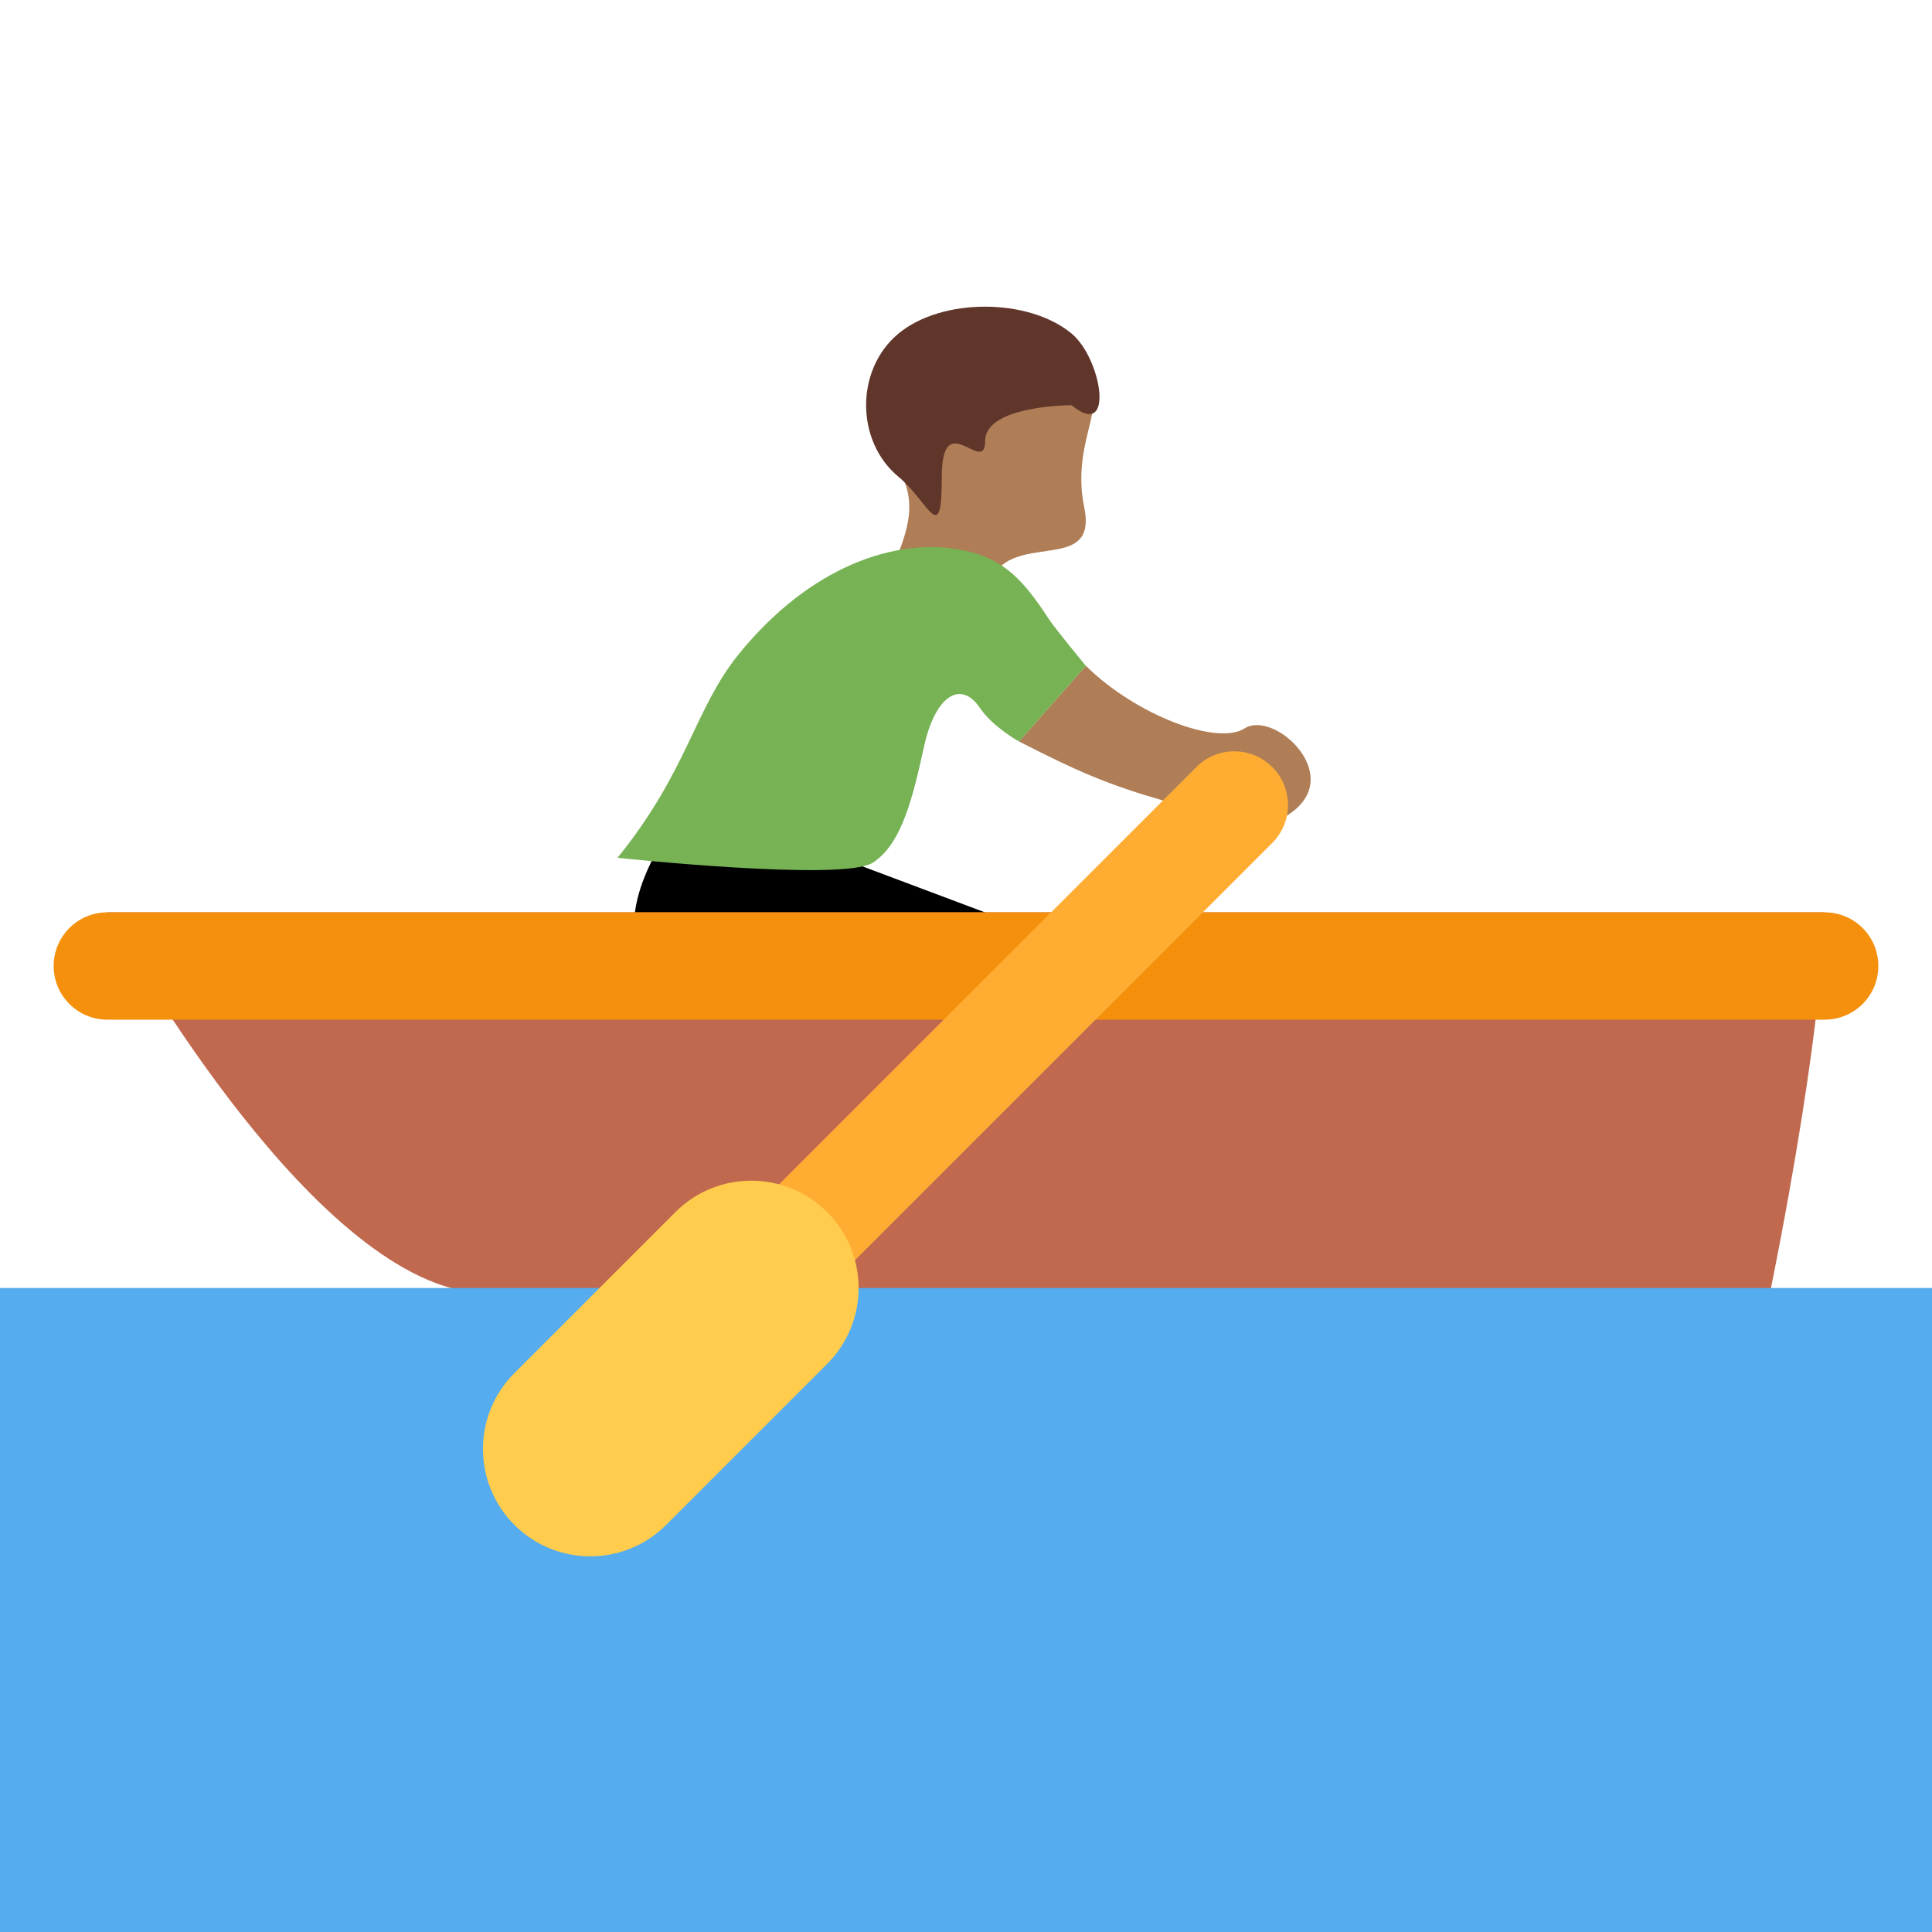 <?xml version="1.0" encoding="UTF-8" standalone="no"?><svg xmlns:dc="http://purl.org/dc/elements/1.1/" xmlns:cc="http://creativecommons.org/ns#" xmlns:rdf="http://www.w3.org/1999/02/22-rdf-syntax-ns#" xmlns:svg="http://www.w3.org/2000/svg" xmlns="http://www.w3.org/2000/svg" viewBox="0 0 45 45" style="enable-background:new 0 0 45 45;" xml:space="preserve" version="1.1" id="svg2"><defs id="defs6"><clipPath id="clipPath16" clipPathUnits="userSpaceOnUse"><path id="path18" d="M 0,36 36,36 36,0 0,0 0,36 Z"/></clipPath></defs><g transform="matrix(1.25,0,0,-1.25,0,45)" id="g10"><g id="g12"><g clip-path="url(#clipPath16)" id="g14"><g transform="translate(18.988,22.184)" id="g20"><path id="path22" style="fill:#af7e57;fill-opacity:1;fill-rule:nonzero;stroke:none" d="M 0,0 1.245,1.41 C 2.188,0.482 3.698,-0.082 4.204,0.244 4.76,0.597 6.12,-0.66 5.01,-1.37 3.899,-2.079 3.593,-1.363 2.699,-1.105 1.668,-0.809 1.09,-0.559 0,0"/></g><g transform="translate(15.356,20.125)" id="g24"><path id="path26" style="fill:#000000;fill-opacity:1;fill-rule:nonzero;stroke:none" d="M 0,0 3.083,-1.158 1.927,-4.242 c 0,0 -4.549,1.004 -5.258,2.114 -0.709,1.11 0.601,2.729 0.601,2.729 L 0,0 Z"/></g><g transform="translate(19.967,28.875)" id="g28"><path id="path30" style="fill:#af7e57;fill-opacity:1;fill-rule:nonzero;stroke:none" d="m 0,0 c 0.91,-0.201 -0.046,-0.961 0.236,-2.329 0.313,-1.515 -2.047,0 -1.825,-2.171 0.149,-1.464 -1.866,-1.973 -2.02,-0.507 -0.154,1.464 1.045,2.254 0.385,3.394 C -4.802,1.118 0,0 0,0"/></g><g transform="translate(19.967,28.45)" id="g32"><path id="path34" style="fill:#60352a;fill-opacity:1;fill-rule:nonzero;stroke:none" d="m 0,0 c 0.808,-0.668 0.57,0.862 0,1.335 -0.806,0.667 -2.418,0.668 -3.224,0 -0.806,-0.667 -0.806,-2.003 0,-2.67 0.57,-0.472 0.806,-1.335 0.806,0 0,1.335 0.807,0 0.807,0.667 C -1.611,0 0,0 0,0"/></g><g transform="translate(2,19)" id="g36"><path id="path38" style="fill:#c1694f;fill-opacity:1;fill-rule:nonzero;stroke:none" d="M 0,0 32,0 C 32,0 32,-2 31,-7 30.14,-11.302 9.999,-8 6.399,-7 3.316,-6.144 0,0 0,0"/></g><g transform="translate(35,18)" id="g40"><path id="path42" style="fill:#f4900c;fill-opacity:1;fill-rule:nonzero;stroke:none" d="m 0,0 c 0,-0.553 -0.447,-1 -1,-1 l -32,0 c -0.552,0 -1,0.447 -1,1 0,0.553 0.448,1 1,1 L -1,1 C -0.447,1 0,0.553 0,0"/></g><path id="path44" style="fill:#55acee;fill-opacity:1;fill-rule:nonzero;stroke:none" d="M 36,12 0,12 0,0 36,0 36,12 Z"/><g transform="translate(11.999,9)" id="g46"><path id="path48" style="fill:#ffac33;fill-opacity:1;fill-rule:nonzero;stroke:none" d="m 0,0 c -0.256,0 -0.512,0.098 -0.707,0.293 -0.391,0.391 -0.391,1.023 0,1.414 l 11.001,11 c 0.39,0.391 1.023,0.391 1.414,0 0.39,-0.391 0.39,-1.023 0,-1.414 L 0.707,0.293 C 0.512,0.098 0.256,0 0,0"/></g><g transform="translate(10.999,7)" id="g50"><path id="path52" style="fill:#ffcc4d;fill-opacity:1;fill-rule:nonzero;stroke:none" d="m 0,0 c -0.512,0 -1.024,0.195 -1.414,0.586 -0.781,0.781 -0.781,2.047 0,2.828 l 3,3 c 0.78,0.781 2.048,0.781 2.828,0 0.781,-0.781 0.781,-2.047 0,-2.828 l -3,-3 C 1.024,0.195 0.512,0 0,0"/></g><g transform="translate(20.233,23.593)" id="g54"><path id="path56" style="fill:#77b255;fill-opacity:1;fill-rule:nonzero;stroke:none" d="M 0,0 C 0,0 -0.563,0.683 -0.678,0.856 -1.159,1.589 -1.51,1.983 -2.246,2.144 -3.532,2.428 -5.157,1.836 -6.468,0.217 c -0.828,-1.024 -0.947,-2.175 -2.259,-3.794 0,0 4.2,-0.447 4.754,-0.093 0.556,0.354 0.758,1.266 0.96,2.175 0.2,0.91 0.671,1.255 1.04,0.709 0.24,-0.354 0.728,-0.624 0.728,-0.624 L 0,0 Z"/></g></g></g></g></svg>
